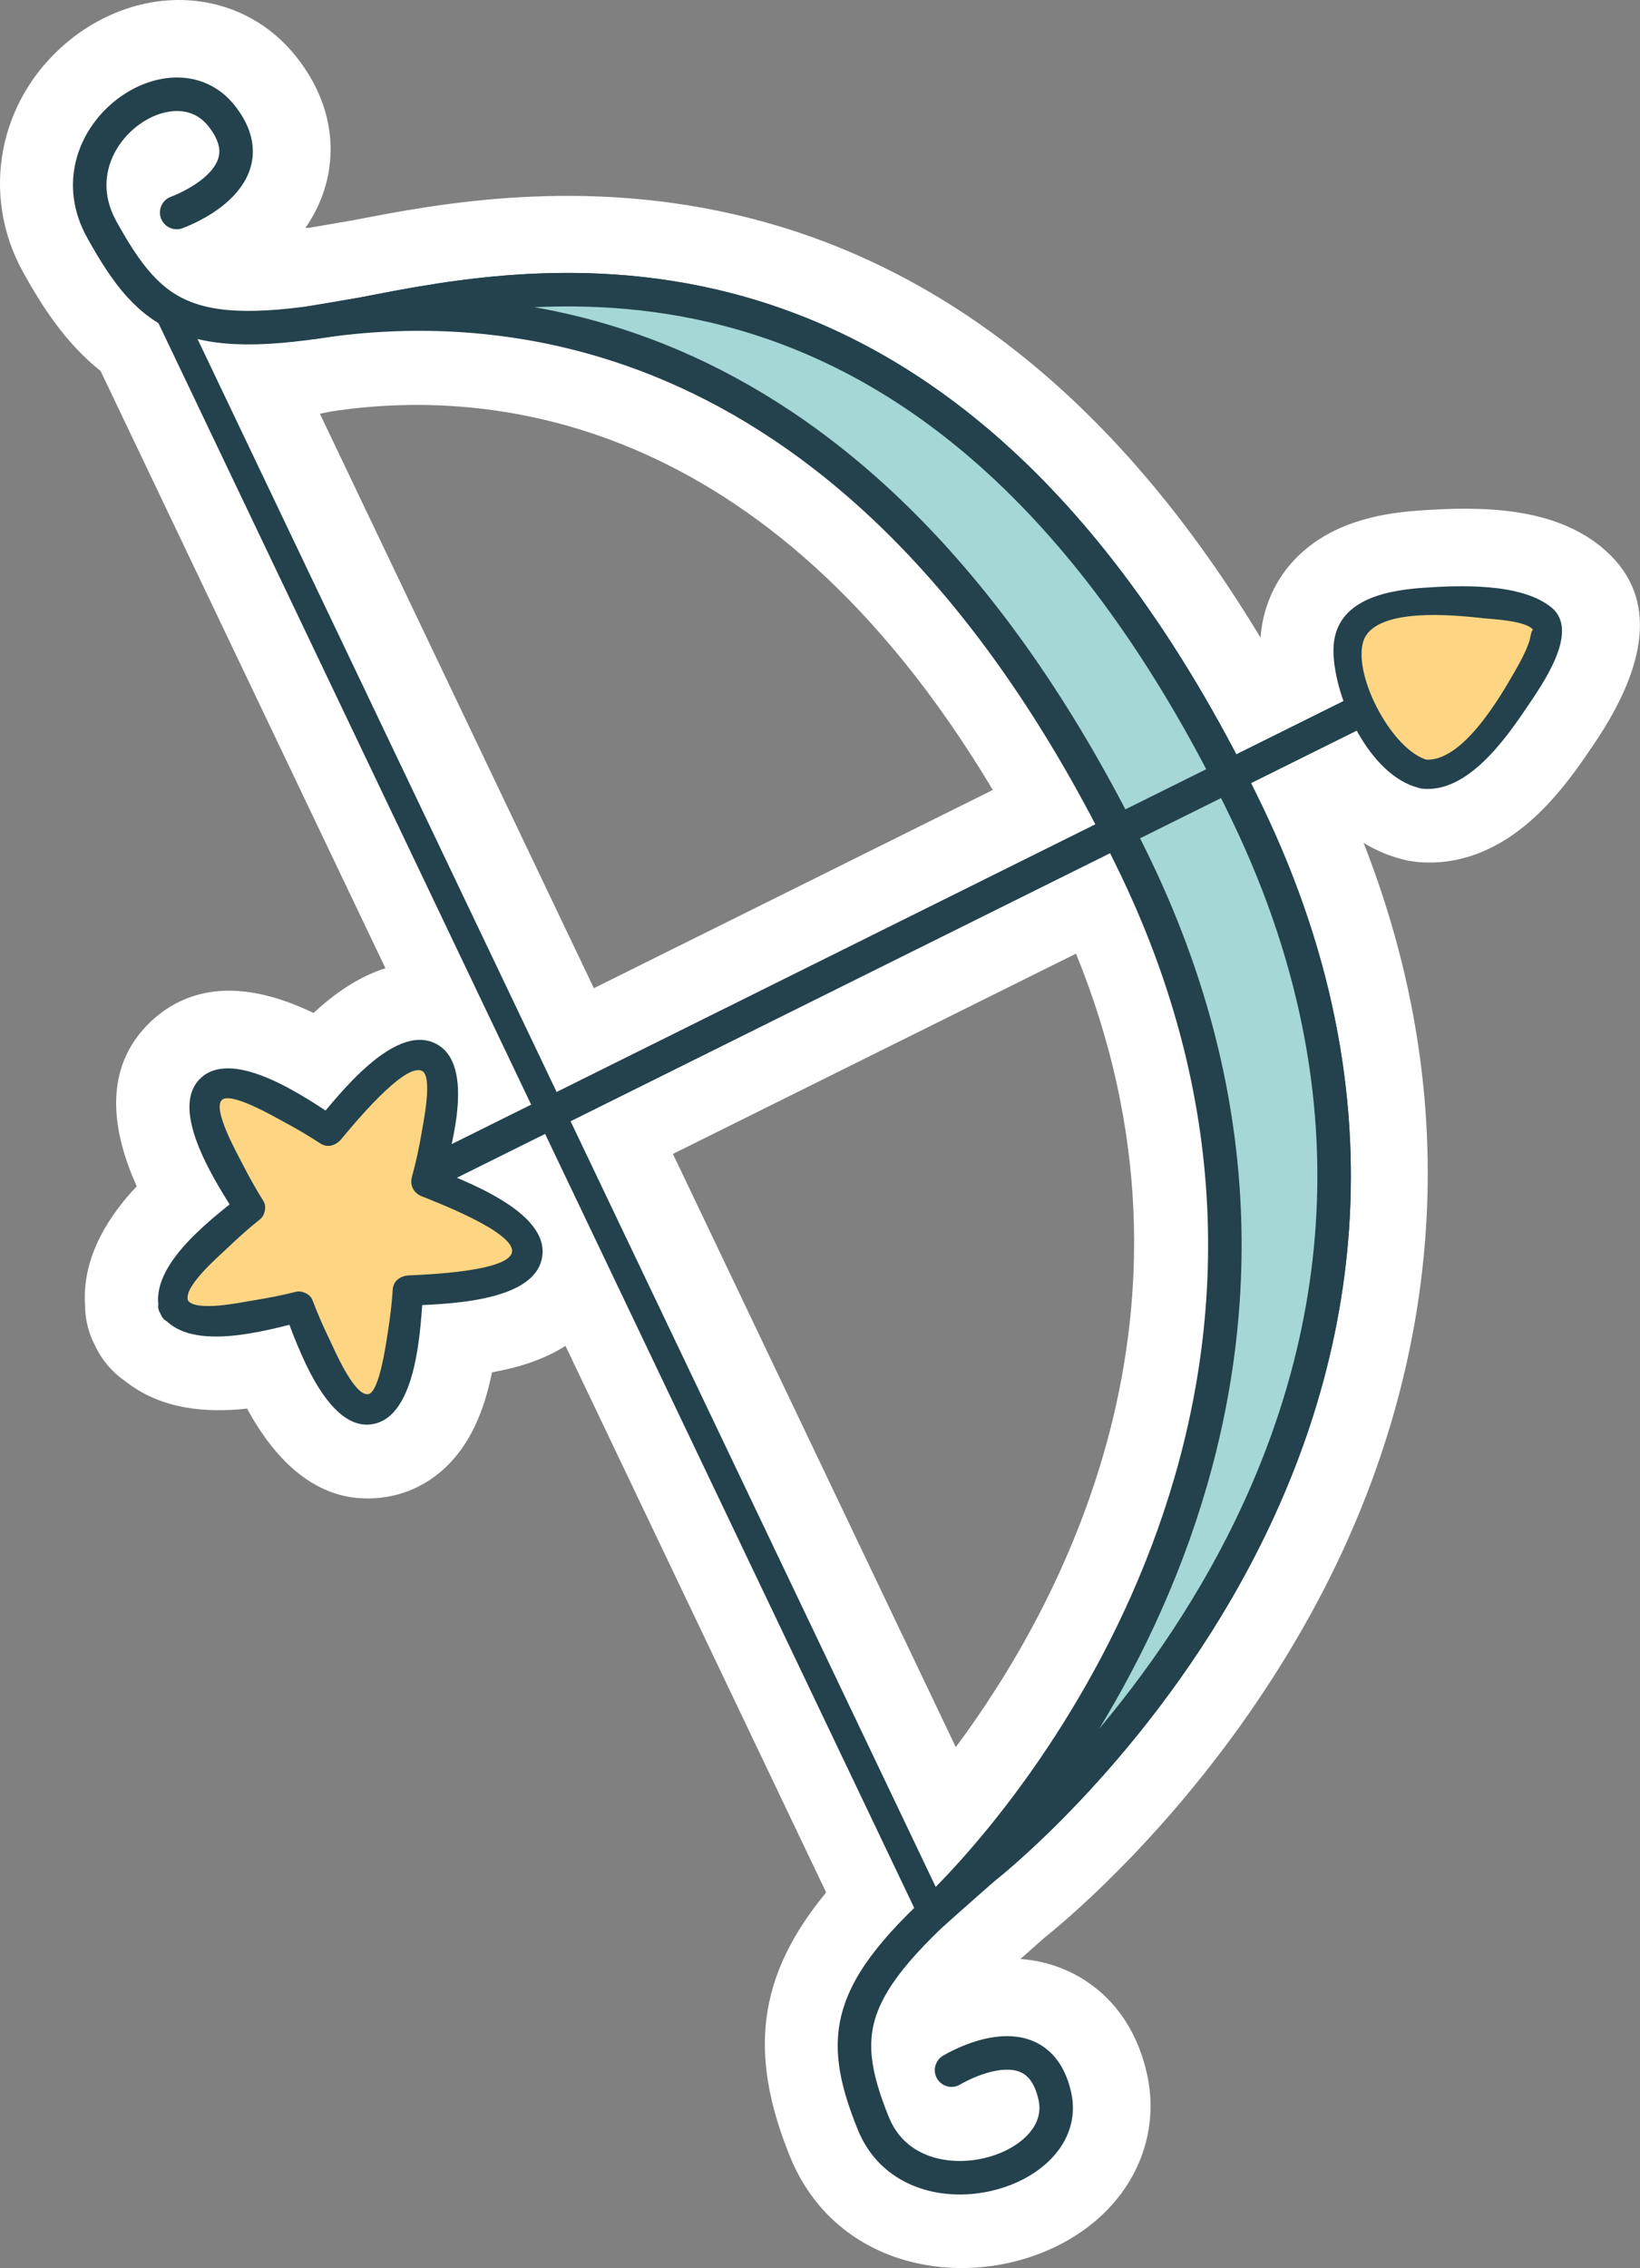 <?xml version="1.0" encoding="UTF-8"?>
<svg xmlns="http://www.w3.org/2000/svg" id="Calque_1" data-name="Calque 1" viewBox="0 0 242.74 335.58">
  <rect x="0" y="0" width="242.74" height="335.58" fill="#808080" stroke="none"/>
  <defs>
    <style>
      .cls-1 {
        fill: #23424d;
      }

      .cls-2 {
        fill: #fff;
      }

      .cls-3 {
        fill: #a4d7d5;
      }

      .cls-3, .cls-4, .cls-5 {
        stroke: #23424d;
        stroke-linecap: round;
        stroke-linejoin: round;
      }

      .cls-3, .cls-5 {
        stroke-width: 4.96px;
      }

      .cls-4 {
        stroke-width: 4.21px;
      }

      .cls-4, .cls-5 {
        fill: none;
      }

      .cls-6 {
        fill: #fed683;
      }
    </style>
  </defs>
  <path class="cls-2" d="M237.12,81.01c-7.26-6.01-17.78-6.14-27.12-5.47-4.72.34-11.62,1.32-16.97,5.91-3.81,3.27-6.07,7.79-6.46,12.89C139.22,15.85,76.75,27.83,52.42,32.56l-6.82,1.17-.39-.03c1.34-1.91,2.32-3.97,2.96-6.17,1.08-3.75,1.95-11.24-4.35-19.17C36.32-1.08,23.09-2.73,12.33,4.45c-.92.61-1.82,1.3-2.66,2.02C-.31,15.02-2.88,28.93,3.43,40.29c2.76,4.97,6.24,10.45,11.46,14.6l42.16,88.37c-2.85.9-6.01,2.6-9.38,5.49-.43.37-.85.74-1.26,1.12-6.94-3.33-16.08-5.62-23.47.72-.18.16-.36.32-.54.48-7.69,7.21-5.48,17.09-2.16,24.45-3.79,4-8.15,10.17-7.65,17.63.01,2.06.5,4.06,1.46,5.9,1,2.14,2.51,3.94,4.42,5.25,5.37,4.31,12.21,4.76,18.1,4.11,3.86,7.09,10.4,14.82,20.79,13.04,2.91-.5,5.65-1.79,7.93-3.75,4.26-3.65,6.39-8.99,7.53-14.66,3.91-.69,7.68-1.87,10.88-3.91l38.58,80.87c-10.12,12.27-11.55,23.74-5.4,38.96,6.13,15.2,22.24,19.13,34.99,15.17,3.98-1.24,7.46-3.13,10.36-5.61,6.51-5.57,9.32-13.67,7.54-21.66-2.21-9.89-8.57-13.92-12.17-15.44-2.21-.94-4.42-1.42-6.56-1.58l3.59-3.18c.43-.34,1.24-.99,2.34-1.94,6.66-5.71,23.59-21.58,36.93-45.72,2.01-3.64,3.89-7.39,5.57-11.16,10.67-23.81,19.14-60.34,2.36-103.13,1.82,1.11,3.74,1.92,5.72,2.42l.82.21.23.02c.38.07.77.13,1.15.17,3.96.4,10.04-.29,16.51-5.83h0c3.85-3.3,6.85-7.43,9.27-11.03l.34-.5c8.71-12.82,9.13-22.63,1.24-29.16ZM159.26,141.1c21.54,52.79-2.29,96.57-17.79,117.4l-41.87-87.77,59.66-29.63ZM47.35,61.22l1.58-.33c22.72-3.5,64.36-.3,98.02,55.99l-59.05,29.33L47.35,61.22Z"></path>
  <g>
    <g>
      <g>
        <path class="cls-5" d="M140.84,306.29s12.7-7.78,15.29,3.84c2.59,11.62-21.15,18.21-26.88,4.01-5.73-14.2-3.67-20.9,16.38-37.75,0,0,83.02-64.56,38.93-156.13C140.47,28.69,79.58,41.44,53.87,46.43c-25.71,4.98-31.38.91-38.81-12.48-7.43-13.39,10.33-26.13,17.73-16.81,7.4,9.33-6.64,14.3-6.64,14.3"></path>
        <path class="cls-3" d="M138.04,283.11c18.82-17.9,66.22-79.67,29.97-154.95C129.16,47.46,75.59,43.1,46.22,47.72l7.65-1.3c25.71-4.99,86.6-17.73,130.69,73.84,44.09,91.57-38.93,156.13-38.93,156.13l-7.59,6.72Z"></path>
      </g>
      <line class="cls-4" x1="24.76" y1="45.66" x2="138.04" y2="283.11"></line>
    </g>
    <g>
      <path class="cls-1" d="M66.75,174.69c39.68-19.71,79.37-39.42,119.05-59.13,5.8-2.88,11.6-5.76,17.4-8.64,5.02-2.49,2.89-6.8-2.14-4.3-39.68,19.71-79.37,39.42-119.05,59.13-5.8,2.88-11.6,5.76-17.4,8.64-5.02,2.49-2.89,6.8,2.14,4.3Z"></path>
      <g>
        <path class="cls-6" d="M25.8,193.39c-2.05-4.13,11.18-14.67,11.18-14.67,0,0-9.04-14.3-5.74-17.52,3.29-3.23,17.4,6.1,17.4,6.1,0,0,10.81-13.01,14.89-10.88,4.09,2.14-.42,18.44-.42,18.44,0,0,15.71,6.26,14.95,10.8-.77,4.55-17.67,5.29-17.67,5.29,0,0-1.09,16.88-5.65,17.55-4.56.67-10.49-15.16-10.49-15.16,0,0-16.39,4.18-18.44.05Z"></path>
        <path class="cls-1" d="M27.82,192.39c-.72-2.03,4.7-6.63,5.89-7.78,1.53-1.47,3.12-2.89,4.78-4.21.7-.56,1.01-1.88.51-2.68-1.13-1.8-2.17-3.66-3.13-5.55-.67-1.32-4.51-8.11-3.01-9.44,1.37-1.22,7.85,2.56,9.07,3.21,1.87,1,3.71,2.08,5.48,3.24,1.1.72,2.33.29,3.11-.65,1.54-1.84,9.38-11.43,11.96-10.07,1.62.85.14,7.79-.08,9.15-.36,2.19-.84,4.37-1.43,6.52-.33,1.22.23,2.37,1.41,2.85,2.23.9,13.88,5.36,13.4,8.27-.47,2.89-12.84,3.34-15.25,3.45-1.21.06-2.31.77-2.4,2.09-.14,2.12-.39,4.23-.73,6.33-.2,1.21-1.22,8.96-2.92,9.16-2.1.25-5-6.65-5.71-8.1-.93-1.91-1.78-3.86-2.53-5.84-.33-.87-1.56-1.43-2.44-1.21-2.06.52-4.15.93-6.24,1.26-1.6.25-8.58,1.78-9.76,0-1.57-2.39-5.62-.42-4.03,2,3.86,5.87,15.37,2.55,20.88,1.16-.81-.4-1.63-.81-2.44-1.21,1.77,4.69,6.18,17.53,12.94,16.37,6.67-1.14,7.12-14.54,7.47-19.61-.8.7-1.6,1.39-2.4,2.09,5.14-.24,18.77-.33,20.01-7.1,1.25-6.81-11.66-11.46-16.42-13.37.47.95.94,1.9,1.41,2.85,1.35-4.94,5.44-18.04-.73-21.16-6.15-3.11-14.44,7.69-17.75,11.65,1.04-.22,2.08-.43,3.11-.65-4.25-2.79-15.2-10.52-20.14-5.9-5,4.68,2.57,15.96,5.23,20.2.17-.89.34-1.78.51-2.68-4.44,3.56-14.04,10.72-11.69,17.34.96,2.72,4.98.7,4.03-2Z"></path>
      </g>
      <g>
        <path class="cls-6" d="M210.72,114.53c7.09,1.23,19.8-19.03,18.15-22.35-1.65-3.32-25.47-5.44-28.77.96-2.74,5.31,4.74,20.37,10.62,21.39Z"></path>
        <path class="cls-1" d="M210.57,116.69c6.59.66,12.2-7.25,15.38-11.97,2.14-3.19,8-11.26,3.72-14.81-4.51-3.73-13.81-3.31-19.19-2.93-6.11.44-13.28,2.13-13.11,9.52.15,6.88,5.31,18.26,12.65,20.08,2.69.66,4.09-3.43,1.38-4.1-5.21-1.29-11.05-12.24-9.67-17.4,1.44-5.41,13.78-4.05,17.81-3.61,1.38.15,6.6.36,7.46,1.83-.3-.51-.49,1.14-.67,1.67-.52,1.51-1.3,2.94-2.09,4.32-2.25,3.93-7.87,13.64-13.38,13.09-2.78-.28-3.06,4.04-.29,4.32Z"></path>
      </g>
    </g>
  </g>
</svg>
